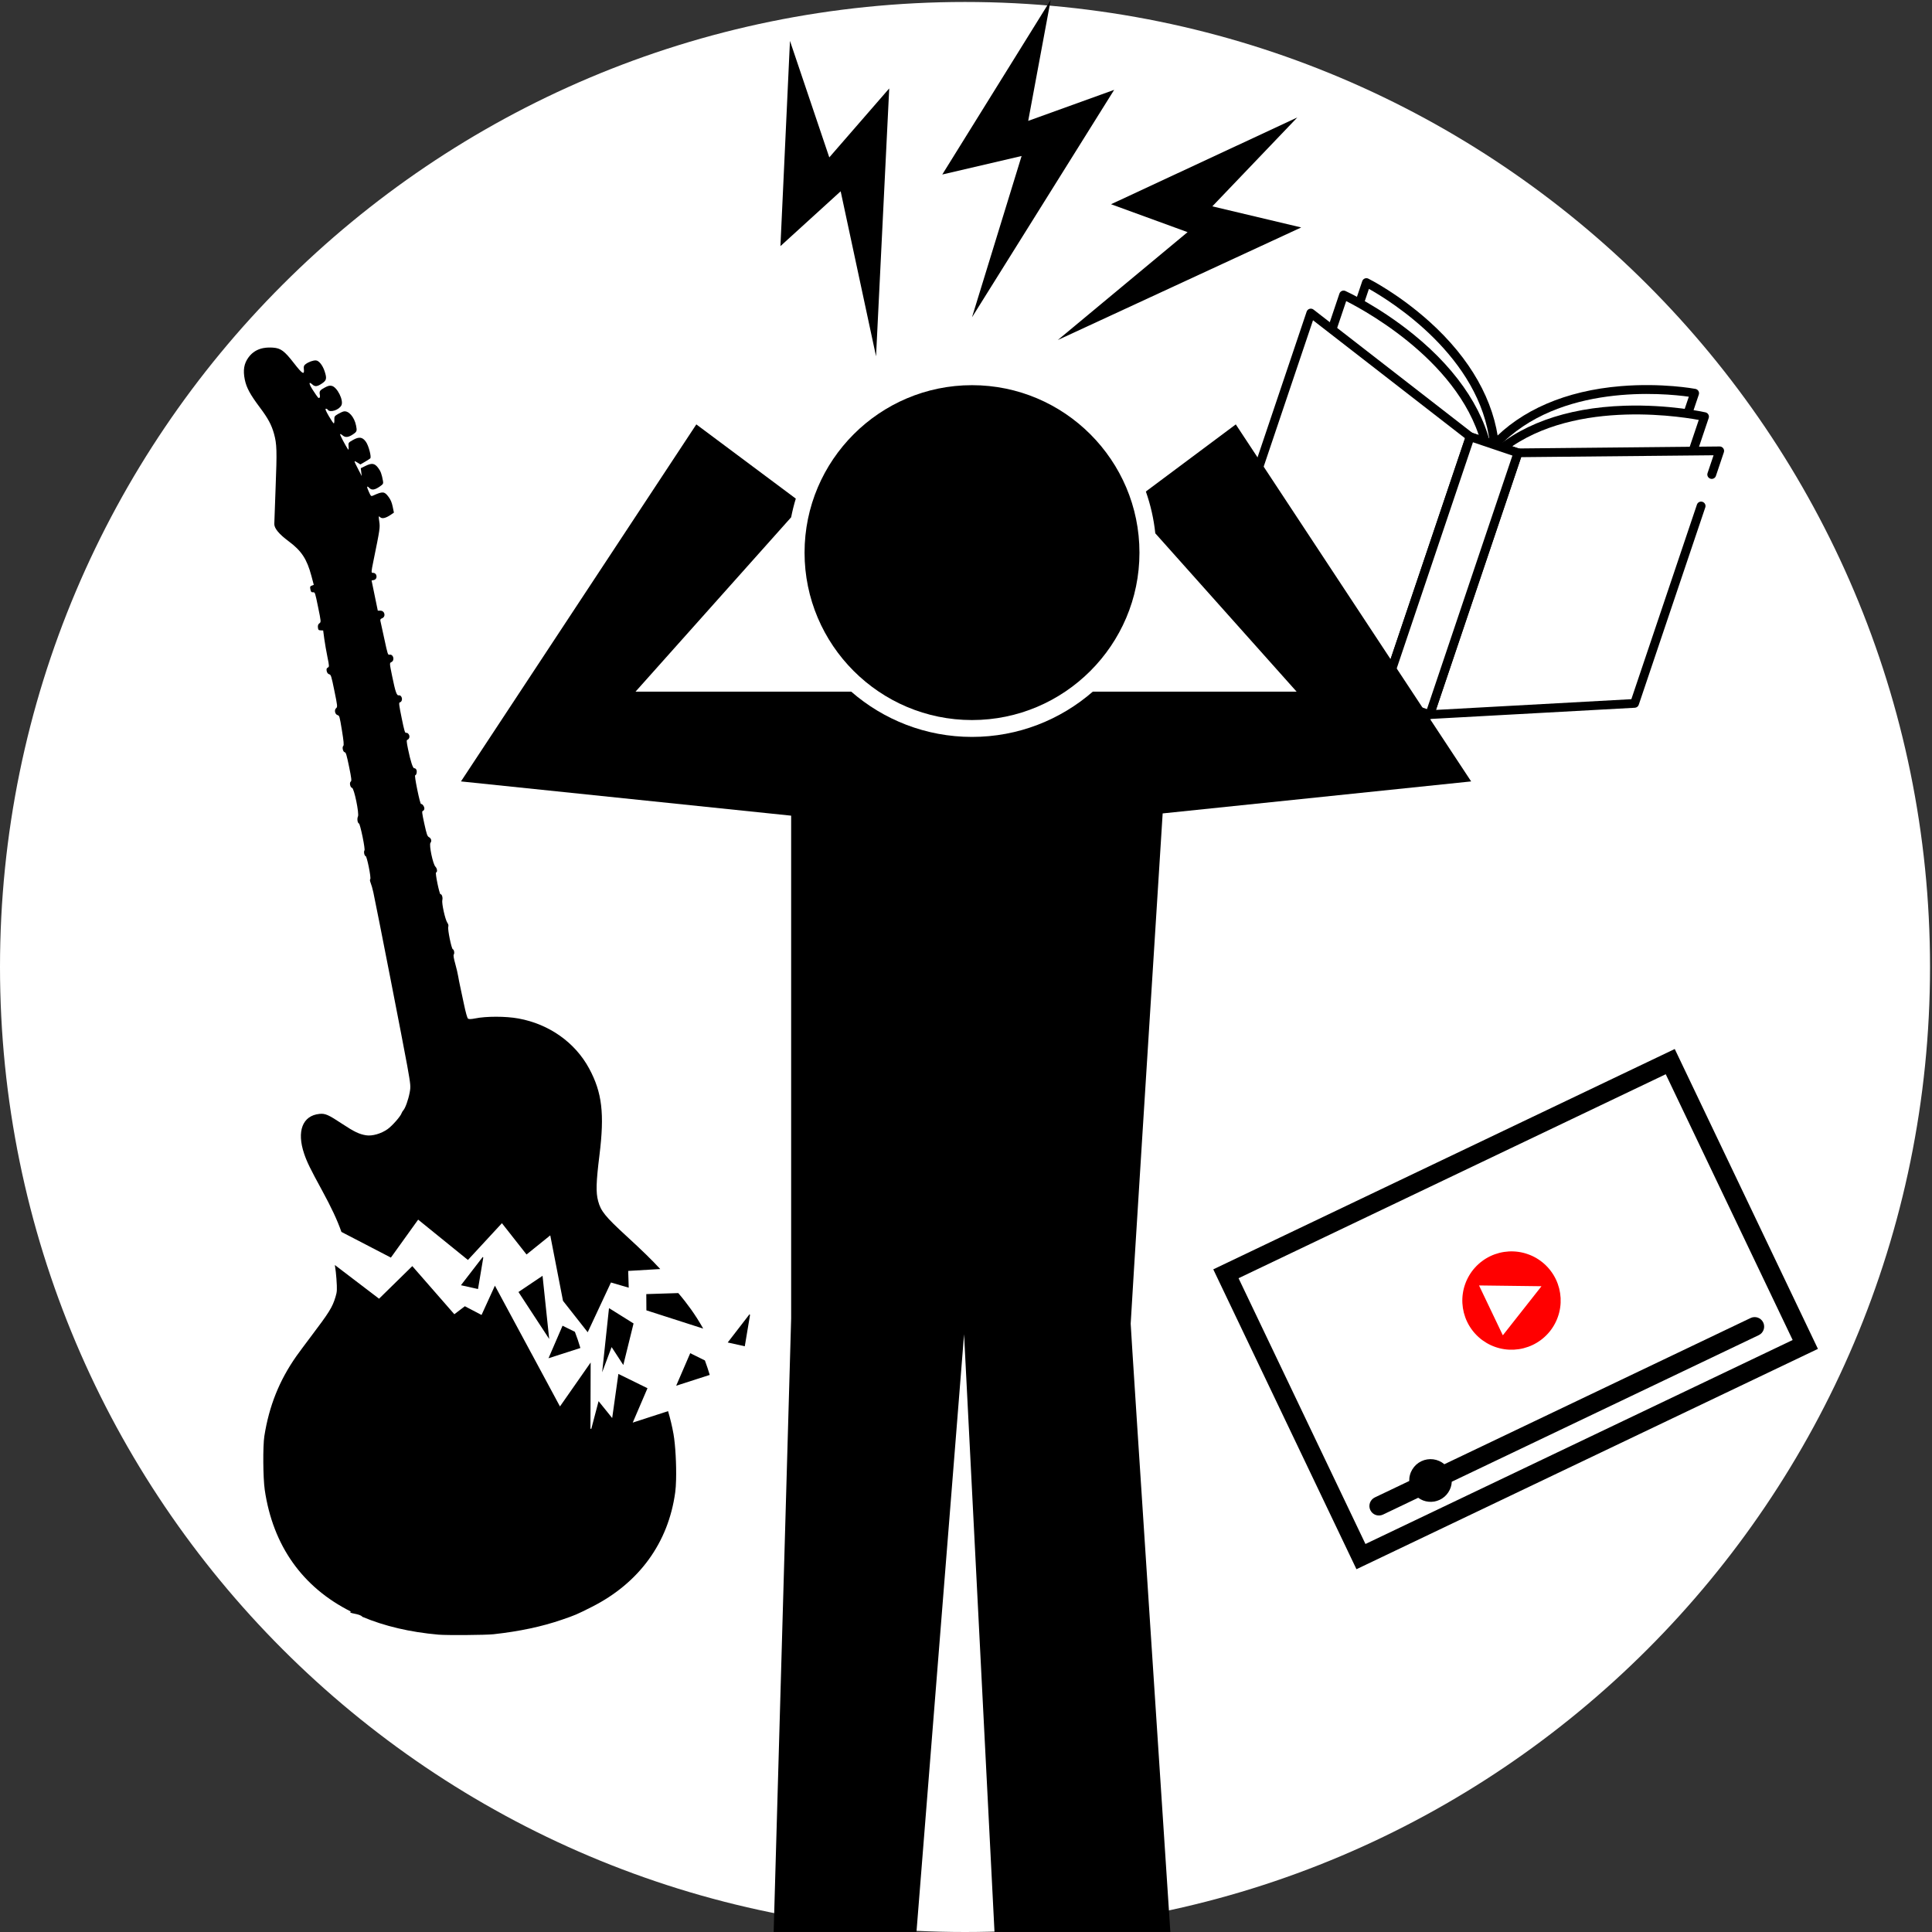 <?xml version="1.0" encoding="UTF-8"?>
<svg xmlns="http://www.w3.org/2000/svg" xmlns:xlink="http://www.w3.org/1999/xlink" width="500" zoomAndPan="magnify" viewBox="0 0 375 375" height="500" preserveAspectRatio="xMidYMid meet" version="1.2">
  <rect x="0" y="0" width="375" height="375" fill="#333333" stroke="none"/>
  <defs>
    <clipPath id="bee3c42908">
      <path d="M 0 0.383 L 375 0.383 L 375 375 L 0 375 Z M 0 0.383 "></path>
    </clipPath>
    <clipPath id="9060acc0a0">
      <path d="M 235 203 L 353 203 L 353 305 L 235 305 Z M 235 203 "></path>
    </clipPath>
    <clipPath id="99c0c65739">
      <path d="M 235.449 246.402 L 325.465 203.422 L 353.258 261.625 L 263.242 304.605 Z M 235.449 246.402 "></path>
    </clipPath>
    <clipPath id="214f4b6c59">
      <path d="M 235.449 246.402 L 325.465 203.422 L 353.258 261.625 L 263.242 304.605 Z M 235.449 246.402 "></path>
    </clipPath>
    <clipPath id="c8ba20df68">
      <path d="M 265 255 L 343 255 L 343 295 L 265 295 Z M 265 255 "></path>
    </clipPath>
    <clipPath id="f25e813d8d">
      <path d="M 235.449 246.402 L 325.465 203.422 L 353.258 261.625 L 263.242 304.605 Z M 235.449 246.402 "></path>
    </clipPath>
    <clipPath id="f9cf5f84e8">
      <path d="M 235.449 246.402 L 325.465 203.422 L 353.258 261.625 L 263.242 304.605 Z M 235.449 246.402 "></path>
    </clipPath>
    <clipPath id="a5f2490d69">
      <path d="M 283 242 L 303 242 L 303 262 L 283 262 Z M 283 242 "></path>
    </clipPath>
    <clipPath id="e91a3be726">
      <path d="M 235.449 246.402 L 325.465 203.422 L 353.258 261.625 L 263.242 304.605 Z M 235.449 246.402 "></path>
    </clipPath>
    <clipPath id="a9478e9f5b">
      <path d="M 235.449 246.402 L 325.465 203.422 L 353.258 261.625 L 263.242 304.605 Z M 235.449 246.402 "></path>
    </clipPath>
    <clipPath id="1955e86261">
      <path d="M 257 54 L 291 54 L 291 90 L 257 90 Z M 257 54 "></path>
    </clipPath>
    <clipPath id="73ab565864">
      <path d="M 256.785 51.082 L 337.805 78.395 L 313.133 151.598 L 232.109 124.285 Z M 256.785 51.082 "></path>
    </clipPath>
    <clipPath id="3d28124a82">
      <path d="M 256.785 51.082 L 337.805 78.395 L 313.133 151.598 L 232.109 124.285 Z M 256.785 51.082 "></path>
    </clipPath>
    <clipPath id="981888f7a3">
      <path d="M 256.785 51.082 L 337.805 78.395 L 313.133 151.598 L 232.109 124.285 Z M 256.785 51.082 "></path>
    </clipPath>
    <clipPath id="3b4b49d557">
      <path d="M 256 53 L 291 53 L 291 91 L 256 91 Z M 256 53 "></path>
    </clipPath>
    <clipPath id="8440eef73a">
      <path d="M 256.785 51.082 L 337.805 78.395 L 313.133 151.598 L 232.109 124.285 Z M 256.785 51.082 "></path>
    </clipPath>
    <clipPath id="d1f90245e7">
      <path d="M 256.785 51.082 L 337.805 78.395 L 313.133 151.598 L 232.109 124.285 Z M 256.785 51.082 "></path>
    </clipPath>
    <clipPath id="c0d55ae407">
      <path d="M 256.785 51.082 L 337.805 78.395 L 313.133 151.598 L 232.109 124.285 Z M 256.785 51.082 "></path>
    </clipPath>
    <clipPath id="c0d354916b">
      <path d="M 289 75 L 329 75 L 329 100 L 289 100 Z M 289 75 "></path>
    </clipPath>
    <clipPath id="6362bd2873">
      <path d="M 256.785 51.082 L 337.805 78.395 L 313.133 151.598 L 232.109 124.285 Z M 256.785 51.082 "></path>
    </clipPath>
    <clipPath id="896333a530">
      <path d="M 256.785 51.082 L 337.805 78.395 L 313.133 151.598 L 232.109 124.285 Z M 256.785 51.082 "></path>
    </clipPath>
    <clipPath id="74fdd90d7b">
      <path d="M 256.785 51.082 L 337.805 78.395 L 313.133 151.598 L 232.109 124.285 Z M 256.785 51.082 "></path>
    </clipPath>
    <clipPath id="391c3a6fe5">
      <path d="M 288 74 L 330 74 L 330 101 L 288 101 Z M 288 74 "></path>
    </clipPath>
    <clipPath id="99a35f8a8b">
      <path d="M 256.785 51.082 L 337.805 78.395 L 313.133 151.598 L 232.109 124.285 Z M 256.785 51.082 "></path>
    </clipPath>
    <clipPath id="d6cf42ada8">
      <path d="M 256.785 51.082 L 337.805 78.395 L 313.133 151.598 L 232.109 124.285 Z M 256.785 51.082 "></path>
    </clipPath>
    <clipPath id="917fc5d00f">
      <path d="M 256.785 51.082 L 337.805 78.395 L 313.133 151.598 L 232.109 124.285 Z M 256.785 51.082 "></path>
    </clipPath>
    <clipPath id="69cd0f4e3f">
      <path d="M 252 57 L 290 57 L 290 93 L 252 93 Z M 252 57 "></path>
    </clipPath>
    <clipPath id="aa0e2e3ec4">
      <path d="M 256.785 51.082 L 337.805 78.395 L 313.133 151.598 L 232.109 124.285 Z M 256.785 51.082 "></path>
    </clipPath>
    <clipPath id="2ba656b5d2">
      <path d="M 256.785 51.082 L 337.805 78.395 L 313.133 151.598 L 232.109 124.285 Z M 256.785 51.082 "></path>
    </clipPath>
    <clipPath id="587289fadd">
      <path d="M 256.785 51.082 L 337.805 78.395 L 313.133 151.598 L 232.109 124.285 Z M 256.785 51.082 "></path>
    </clipPath>
    <clipPath id="4c6e2c8fe7">
      <path d="M 251 56 L 290 56 L 290 94 L 251 94 Z M 251 56 "></path>
    </clipPath>
    <clipPath id="1814c1d19f">
      <path d="M 256.785 51.082 L 337.805 78.395 L 313.133 151.598 L 232.109 124.285 Z M 256.785 51.082 "></path>
    </clipPath>
    <clipPath id="aaca38e4dc">
      <path d="M 256.785 51.082 L 337.805 78.395 L 313.133 151.598 L 232.109 124.285 Z M 256.785 51.082 "></path>
    </clipPath>
    <clipPath id="defc8880e8">
      <path d="M 256.785 51.082 L 337.805 78.395 L 313.133 151.598 L 232.109 124.285 Z M 256.785 51.082 "></path>
    </clipPath>
    <clipPath id="ffb70ffdbf">
      <path d="M 287 79 L 331 79 L 331 105 L 287 105 Z M 287 79 "></path>
    </clipPath>
    <clipPath id="9c22eabf5b">
      <path d="M 256.785 51.082 L 337.805 78.395 L 313.133 151.598 L 232.109 124.285 Z M 256.785 51.082 "></path>
    </clipPath>
    <clipPath id="87099d7d6a">
      <path d="M 256.785 51.082 L 337.805 78.395 L 313.133 151.598 L 232.109 124.285 Z M 256.785 51.082 "></path>
    </clipPath>
    <clipPath id="9eeb932634">
      <path d="M 256.785 51.082 L 337.805 78.395 L 313.133 151.598 L 232.109 124.285 Z M 256.785 51.082 "></path>
    </clipPath>
    <clipPath id="1591eaca15">
      <path d="M 287 78 L 332 78 L 332 106 L 287 106 Z M 287 78 "></path>
    </clipPath>
    <clipPath id="8c008d6192">
      <path d="M 256.785 51.082 L 337.805 78.395 L 313.133 151.598 L 232.109 124.285 Z M 256.785 51.082 "></path>
    </clipPath>
    <clipPath id="168f9e1eb0">
      <path d="M 256.785 51.082 L 337.805 78.395 L 313.133 151.598 L 232.109 124.285 Z M 256.785 51.082 "></path>
    </clipPath>
    <clipPath id="37627d12d8">
      <path d="M 256.785 51.082 L 337.805 78.395 L 313.133 151.598 L 232.109 124.285 Z M 256.785 51.082 "></path>
    </clipPath>
    <clipPath id="be1c309a3e">
      <path d="M 268 84 L 295 84 L 295 139 L 268 139 Z M 268 84 "></path>
    </clipPath>
    <clipPath id="b8c517c1ee">
      <path d="M 256.785 51.082 L 337.805 78.395 L 313.133 151.598 L 232.109 124.285 Z M 256.785 51.082 "></path>
    </clipPath>
    <clipPath id="a029202452">
      <path d="M 256.785 51.082 L 337.805 78.395 L 313.133 151.598 L 232.109 124.285 Z M 256.785 51.082 "></path>
    </clipPath>
    <clipPath id="024550cb83">
      <path d="M 256.785 51.082 L 337.805 78.395 L 313.133 151.598 L 232.109 124.285 Z M 256.785 51.082 "></path>
    </clipPath>
    <clipPath id="378fae4327">
      <path d="M 267 83 L 296 83 L 296 140 L 267 140 Z M 267 83 "></path>
    </clipPath>
    <clipPath id="b9f67646f2">
      <path d="M 256.785 51.082 L 337.805 78.395 L 313.133 151.598 L 232.109 124.285 Z M 256.785 51.082 "></path>
    </clipPath>
    <clipPath id="602861c1f6">
      <path d="M 256.785 51.082 L 337.805 78.395 L 313.133 151.598 L 232.109 124.285 Z M 256.785 51.082 "></path>
    </clipPath>
    <clipPath id="7ff28ed714">
      <path d="M 256.785 51.082 L 337.805 78.395 L 313.133 151.598 L 232.109 124.285 Z M 256.785 51.082 "></path>
    </clipPath>
    <clipPath id="b31b71dbaf">
      <path d="M 237 60 L 286 60 L 286 136 L 237 136 Z M 237 60 "></path>
    </clipPath>
    <clipPath id="0af9f09f93">
      <path d="M 256.785 51.082 L 337.805 78.395 L 313.133 151.598 L 232.109 124.285 Z M 256.785 51.082 "></path>
    </clipPath>
    <clipPath id="00b66324a3">
      <path d="M 256.785 51.082 L 337.805 78.395 L 313.133 151.598 L 232.109 124.285 Z M 256.785 51.082 "></path>
    </clipPath>
    <clipPath id="1a40108830">
      <path d="M 256.785 51.082 L 337.805 78.395 L 313.133 151.598 L 232.109 124.285 Z M 256.785 51.082 "></path>
    </clipPath>
    <clipPath id="6e9dd5402b">
      <path d="M 237 59 L 287 59 L 287 137 L 237 137 Z M 237 59 "></path>
    </clipPath>
    <clipPath id="784d6f390e">
      <path d="M 256.785 51.082 L 337.805 78.395 L 313.133 151.598 L 232.109 124.285 Z M 256.785 51.082 "></path>
    </clipPath>
    <clipPath id="f2ea70d2ad">
      <path d="M 256.785 51.082 L 337.805 78.395 L 313.133 151.598 L 232.109 124.285 Z M 256.785 51.082 "></path>
    </clipPath>
    <clipPath id="a56b193c44">
      <path d="M 256.785 51.082 L 337.805 78.395 L 313.133 151.598 L 232.109 124.285 Z M 256.785 51.082 "></path>
    </clipPath>
    <clipPath id="98c3a134b1">
      <path d="M 277 87 L 334 87 L 334 139 L 277 139 Z M 277 87 "></path>
    </clipPath>
    <clipPath id="6dfa165aae">
      <path d="M 256.785 51.082 L 337.805 78.395 L 313.133 151.598 L 232.109 124.285 Z M 256.785 51.082 "></path>
    </clipPath>
    <clipPath id="8ba09fadca">
      <path d="M 256.785 51.082 L 337.805 78.395 L 313.133 151.598 L 232.109 124.285 Z M 256.785 51.082 "></path>
    </clipPath>
    <clipPath id="6b06a21828">
      <path d="M 256.785 51.082 L 337.805 78.395 L 313.133 151.598 L 232.109 124.285 Z M 256.785 51.082 "></path>
    </clipPath>
    <clipPath id="61e49a645d">
      <path d="M 276 86 L 335 86 L 335 140 L 276 140 Z M 276 86 "></path>
    </clipPath>
    <clipPath id="3b8a1c4385">
      <path d="M 256.785 51.082 L 337.805 78.395 L 313.133 151.598 L 232.109 124.285 Z M 256.785 51.082 "></path>
    </clipPath>
    <clipPath id="7c2bd499da">
      <path d="M 256.785 51.082 L 337.805 78.395 L 313.133 151.598 L 232.109 124.285 Z M 256.785 51.082 "></path>
    </clipPath>
    <clipPath id="7088bb1fa3">
      <path d="M 256.785 51.082 L 337.805 78.395 L 313.133 151.598 L 232.109 124.285 Z M 256.785 51.082 "></path>
    </clipPath>
    <clipPath id="2200775877">
      <path d="M 268 84 L 295 84 L 295 139 L 268 139 Z M 268 84 "></path>
    </clipPath>
    <clipPath id="3e60f482ca">
      <path d="M 256.785 51.082 L 337.805 78.395 L 313.133 151.598 L 232.109 124.285 Z M 256.785 51.082 "></path>
    </clipPath>
    <clipPath id="3fcbba30df">
      <path d="M 256.785 51.082 L 337.805 78.395 L 313.133 151.598 L 232.109 124.285 Z M 256.785 51.082 "></path>
    </clipPath>
    <clipPath id="b8efc30081">
      <path d="M 256.785 51.082 L 337.805 78.395 L 313.133 151.598 L 232.109 124.285 Z M 256.785 51.082 "></path>
    </clipPath>
    <clipPath id="437d75fbcf">
      <path d="M 267 83 L 296 83 L 296 140 L 267 140 Z M 267 83 "></path>
    </clipPath>
    <clipPath id="d21daaa081">
      <path d="M 256.785 51.082 L 337.805 78.395 L 313.133 151.598 L 232.109 124.285 Z M 256.785 51.082 "></path>
    </clipPath>
    <clipPath id="6f684f47f2">
      <path d="M 256.785 51.082 L 337.805 78.395 L 313.133 151.598 L 232.109 124.285 Z M 256.785 51.082 "></path>
    </clipPath>
    <clipPath id="3074dc4d73">
      <path d="M 256.785 51.082 L 337.805 78.395 L 313.133 151.598 L 232.109 124.285 Z M 256.785 51.082 "></path>
    </clipPath>
    <clipPath id="10cab9a231">
      <path d="M 89.297 82 L 285.797 82 L 285.797 375 L 89.297 375 Z M 89.297 82 "></path>
    </clipPath>
    <clipPath id="7c77ee9bac">
      <path d="M 47 67 L 146 67 L 146 318 L 47 318 Z M 47 67 "></path>
    </clipPath>
    <clipPath id="66c17c1dd5">
      <path d="M 22.117 310.762 L 47.66 66.848 L 164.023 79.031 L 138.48 322.949 Z M 22.117 310.762 "></path>
    </clipPath>
    <clipPath id="db6fd20373">
      <path d="M 22.117 310.762 L 47.66 66.848 L 164.023 79.031 L 138.48 322.949 Z M 22.117 310.762 "></path>
    </clipPath>
    <clipPath id="0ad65e9525">
      <path d="M 22.117 310.762 L 47.66 66.848 L 164.023 79.031 L 138.48 322.949 Z M 22.117 310.762 "></path>
    </clipPath>
    <clipPath id="ddfa82c51c">
      <path d="M -41.691 304.016 L -16.164 60.23 L 228.043 85.801 L 202.516 329.586 Z M -41.691 304.016 "></path>
    </clipPath>
  </defs>
  <g id="2ca3e23dc6">
    <g clip-rule="nonzero" clip-path="url(#bee3c42908)">
      <path style=" stroke:none;fill-rule:nonzero;fill:#ffffff;fill-opacity:1;" d="M 374.617 187.691 C 374.617 291.137 290.754 375 187.309 375 C 83.863 375 0 291.137 0 187.691 C 0 84.246 83.863 0.383 187.309 0.383 C 290.754 0.383 374.617 84.246 374.617 187.691 Z M 374.617 187.691 "></path>
    </g>
    <g clip-rule="nonzero" clip-path="url(#9060acc0a0)">
      <g clip-rule="nonzero" clip-path="url(#99c0c65739)">
        <g clip-rule="nonzero" clip-path="url(#214f4b6c59)">
          <path style=" stroke:none;fill-rule:nonzero;fill:#000000;fill-opacity:1;" d="M 263.297 304.602 L 352.867 261.832 L 325.059 203.594 L 235.488 246.363 Z M 240.402 248.102 L 323.32 208.508 L 347.953 260.094 L 265.035 299.688 Z M 240.402 248.102 "></path>
        </g>
      </g>
    </g>
    <g clip-rule="nonzero" clip-path="url(#c8ba20df68)">
      <g clip-rule="nonzero" clip-path="url(#f25e813d8d)">
        <g clip-rule="nonzero" clip-path="url(#f9cf5f84e8)">
          <path style=" stroke:none;fill-rule:nonzero;fill:#000000;fill-opacity:1;" d="M 339.785 255.828 L 280.348 284.207 C 280.043 283.945 279.711 283.738 279.344 283.574 C 278.98 283.414 278.598 283.305 278.203 283.254 C 277.805 283.203 277.41 283.207 277.016 283.27 C 276.621 283.332 276.246 283.449 275.883 283.621 C 275.523 283.793 275.195 284.016 274.898 284.281 C 274.602 284.551 274.348 284.852 274.141 285.195 C 273.93 285.535 273.773 285.898 273.672 286.285 C 273.566 286.668 273.52 287.062 273.531 287.461 L 266.848 290.652 C 266.629 290.758 266.438 290.902 266.273 291.082 C 266.109 291.266 265.988 291.473 265.906 291.699 C 265.824 291.93 265.789 292.168 265.801 292.414 C 265.816 292.656 265.875 292.891 265.98 293.109 C 266.086 293.332 266.227 293.523 266.41 293.688 C 266.59 293.848 266.797 293.973 267.027 294.055 C 267.258 294.133 267.496 294.168 267.738 294.156 C 267.984 294.145 268.215 294.082 268.438 293.98 L 275.273 290.715 C 275.879 291.16 276.562 291.418 277.312 291.488 C 278.062 291.559 278.777 291.43 279.461 291.105 C 280.141 290.781 280.688 290.305 281.105 289.676 C 281.523 289.047 281.754 288.355 281.789 287.602 L 341.371 259.152 C 341.594 259.047 341.785 258.902 341.949 258.723 C 342.113 258.539 342.234 258.336 342.316 258.105 C 342.398 257.875 342.434 257.637 342.418 257.391 C 342.406 257.148 342.348 256.914 342.242 256.695 C 342.137 256.477 341.992 256.281 341.812 256.121 C 341.629 255.957 341.422 255.832 341.191 255.75 C 340.961 255.672 340.727 255.637 340.48 255.648 C 340.238 255.66 340.004 255.723 339.785 255.828 Z M 339.785 255.828 "></path>
        </g>
      </g>
    </g>
    <g clip-rule="nonzero" clip-path="url(#a5f2490d69)">
      <g clip-rule="nonzero" clip-path="url(#e91a3be726)">
        <g clip-rule="nonzero" clip-path="url(#a9478e9f5b)">
          <path style=" stroke:none;fill-rule:nonzero;fill:#ff0000;fill-opacity:1;" d="M 297.496 261.051 C 298.059 260.781 298.594 260.457 299.098 260.082 C 299.598 259.707 300.059 259.285 300.477 258.82 C 300.898 258.355 301.266 257.852 301.586 257.312 C 301.906 256.773 302.172 256.211 302.379 255.617 C 302.59 255.027 302.738 254.422 302.828 253.801 C 302.918 253.18 302.945 252.559 302.914 251.934 C 302.879 251.305 302.785 250.691 302.633 250.082 C 302.477 249.477 302.266 248.887 301.996 248.324 C 301.727 247.758 301.402 247.223 301.027 246.723 C 300.652 246.219 300.23 245.758 299.766 245.34 C 299.301 244.922 298.797 244.551 298.258 244.23 C 297.719 243.91 297.156 243.645 296.562 243.438 C 295.973 243.227 295.367 243.078 294.746 242.988 C 294.125 242.898 293.504 242.871 292.879 242.902 C 292.25 242.938 291.637 243.031 291.027 243.184 C 290.418 243.34 289.832 243.551 289.27 243.82 C 288.703 244.09 288.168 244.414 287.668 244.789 C 287.164 245.164 286.703 245.586 286.285 246.051 C 285.863 246.516 285.496 247.02 285.176 247.559 C 284.855 248.098 284.59 248.664 284.383 249.254 C 284.172 249.844 284.023 250.449 283.934 251.07 C 283.844 251.691 283.816 252.312 283.848 252.941 C 283.883 253.566 283.977 254.184 284.129 254.789 C 284.285 255.398 284.496 255.984 284.766 256.551 C 285.035 257.113 285.359 257.648 285.734 258.152 C 286.109 258.652 286.531 259.113 286.996 259.531 C 287.461 259.953 287.965 260.32 288.504 260.641 C 289.043 260.961 289.609 261.227 290.199 261.434 C 290.789 261.645 291.395 261.793 292.016 261.883 C 292.637 261.973 293.258 262 293.883 261.969 C 294.512 261.934 295.129 261.84 295.734 261.688 C 296.344 261.531 296.93 261.32 297.496 261.051 Z M 287.078 249.504 L 299.203 249.656 L 291.699 259.18 Z M 287.078 249.504 "></path>
        </g>
      </g>
    </g>
    <g clip-rule="nonzero" clip-path="url(#1955e86261)">
      <g clip-rule="nonzero" clip-path="url(#73ab565864)">
        <g clip-rule="nonzero" clip-path="url(#3d28124a82)">
          <g clip-rule="nonzero" clip-path="url(#981888f7a3)">
            <path style=" stroke:none;fill-rule:nonzero;fill:#ffffff;fill-opacity:1;" d="M 259.5 71.812 L 265.219 54.844 C 265.219 54.844 288.051 66.246 290.07 86.355 L 289.105 89.219 L 257.25 78.48 Z M 259.5 71.812 "></path>
          </g>
        </g>
      </g>
    </g>
    <g clip-rule="nonzero" clip-path="url(#3b4b49d557)">
      <g clip-rule="nonzero" clip-path="url(#8440eef73a)">
        <g clip-rule="nonzero" clip-path="url(#d1f90245e7)">
          <g clip-rule="nonzero" clip-path="url(#c0d55ae407)">
            <path style=" stroke:none;fill-rule:nonzero;fill:#000000;fill-opacity:1;" d="M 288.836 90.023 L 256.98 79.285 C 256.531 79.133 256.293 78.652 256.441 78.207 L 264.41 54.57 C 264.488 54.34 264.664 54.152 264.891 54.059 C 265.117 53.965 265.379 53.977 265.598 54.086 C 265.836 54.203 271.48 57.051 277.457 62.43 C 285.418 69.594 290.074 77.84 290.922 86.273 C 290.934 86.395 290.918 86.516 290.883 86.629 L 289.914 89.492 C 289.766 89.934 289.281 90.172 288.836 90.023 Z M 258.332 77.949 L 288.566 88.145 L 289.203 86.254 C 287.371 69.172 269.84 58.387 265.707 56.07 Z M 258.332 77.949 "></path>
          </g>
        </g>
      </g>
    </g>
    <g clip-rule="nonzero" clip-path="url(#c0d354916b)">
      <g clip-rule="nonzero" clip-path="url(#6362bd2873)">
        <g clip-rule="nonzero" clip-path="url(#896333a530)">
          <g clip-rule="nonzero" clip-path="url(#74fdd90d7b)">
            <path style=" stroke:none;fill-rule:nonzero;fill:#ffffff;fill-opacity:1;" d="M 323.211 93.285 L 328.93 76.32 C 328.93 76.32 303.852 71.574 290.07 86.355 L 289.105 89.219 L 320.961 99.957 Z M 323.211 93.285 "></path>
          </g>
        </g>
      </g>
    </g>
    <g clip-rule="nonzero" clip-path="url(#391c3a6fe5)">
      <g clip-rule="nonzero" clip-path="url(#99a35f8a8b)">
        <g clip-rule="nonzero" clip-path="url(#d6cf42ada8)">
          <g clip-rule="nonzero" clip-path="url(#917fc5d00f)">
            <path style=" stroke:none;fill-rule:nonzero;fill:#000000;fill-opacity:1;" d="M 320.691 100.758 L 288.836 90.023 C 288.387 89.871 288.148 89.391 288.297 88.945 L 289.262 86.082 C 289.301 85.969 289.363 85.863 289.445 85.777 C 295.227 79.574 303.922 75.832 314.594 74.949 C 322.609 74.285 328.824 75.438 329.086 75.484 C 329.328 75.531 329.539 75.68 329.664 75.891 C 329.789 76.105 329.816 76.359 329.738 76.59 L 321.77 100.23 C 321.621 100.672 321.141 100.91 320.691 100.758 Z M 290.188 88.688 L 320.422 98.879 L 327.797 77 C 323.105 76.34 302.625 74.312 290.824 86.801 Z M 290.188 88.688 "></path>
          </g>
        </g>
      </g>
    </g>
    <g clip-rule="nonzero" clip-path="url(#69cd0f4e3f)">
      <g clip-rule="nonzero" clip-path="url(#aa0e2e3ec4)">
        <g clip-rule="nonzero" clip-path="url(#2ba656b5d2)">
          <g clip-rule="nonzero" clip-path="url(#587289fadd)">
            <path style=" stroke:none;fill-rule:nonzero;fill:#ffffff;fill-opacity:1;" d="M 255.074 74.219 L 260.793 57.254 C 260.793 57.254 286.219 68.844 289.027 89.215 L 287.855 92.695 L 252.828 80.891 Z M 255.074 74.219 "></path>
          </g>
        </g>
      </g>
    </g>
    <g clip-rule="nonzero" clip-path="url(#4c6e2c8fe7)">
      <g clip-rule="nonzero" clip-path="url(#1814c1d19f)">
        <g clip-rule="nonzero" clip-path="url(#aaca38e4dc)">
          <g clip-rule="nonzero" clip-path="url(#defc8880e8)">
            <path style=" stroke:none;fill-rule:nonzero;fill:#000000;fill-opacity:1;" d="M 287.582 93.5 L 252.555 81.691 C 252.109 81.543 251.867 81.059 252.02 80.617 L 259.984 56.98 C 260.062 56.754 260.23 56.566 260.453 56.473 C 260.676 56.379 260.926 56.383 261.148 56.48 C 261.41 56.602 267.68 59.488 274.395 64.938 C 283.344 72.203 288.695 80.559 289.871 89.105 C 289.891 89.234 289.879 89.367 289.836 89.488 L 288.664 92.969 C 288.512 93.414 288.031 93.648 287.582 93.5 Z M 253.906 80.359 L 287.316 91.621 L 288.152 89.133 C 285.609 71.668 265.691 60.668 261.297 58.441 Z M 253.906 80.359 "></path>
          </g>
        </g>
      </g>
    </g>
    <g clip-rule="nonzero" clip-path="url(#ffb70ffdbf)">
      <g clip-rule="nonzero" clip-path="url(#9c22eabf5b)">
        <g clip-rule="nonzero" clip-path="url(#87099d7d6a)">
          <g clip-rule="nonzero" clip-path="url(#9eeb932634)">
            <path style=" stroke:none;fill-rule:nonzero;fill:#ffffff;fill-opacity:1;" d="M 325.129 97.832 L 330.848 80.867 C 330.848 80.867 303.594 74.703 289.027 89.215 L 287.855 92.695 L 322.879 104.504 Z M 325.129 97.832 "></path>
          </g>
        </g>
      </g>
    </g>
    <g clip-rule="nonzero" clip-path="url(#1591eaca15)">
      <g clip-rule="nonzero" clip-path="url(#8c008d6192)">
        <g clip-rule="nonzero" clip-path="url(#168f9e1eb0)">
          <g clip-rule="nonzero" clip-path="url(#37627d12d8)">
            <path style=" stroke:none;fill-rule:nonzero;fill:#000000;fill-opacity:1;" d="M 322.609 105.305 L 287.582 93.5 C 287.137 93.348 286.895 92.867 287.043 92.422 L 288.219 88.945 C 288.258 88.82 288.328 88.707 288.422 88.617 C 294.531 82.527 303.852 79.113 315.367 78.75 C 324.016 78.477 330.75 79.977 331.035 80.039 C 331.27 80.094 331.473 80.242 331.59 80.453 C 331.711 80.66 331.734 80.91 331.656 81.137 L 323.691 104.777 C 323.539 105.219 323.055 105.457 322.609 105.305 Z M 288.934 92.168 L 322.34 103.426 L 329.73 81.508 C 324.883 80.621 302.367 77.316 289.773 89.68 Z M 288.934 92.168 "></path>
          </g>
        </g>
      </g>
    </g>
    <g clip-rule="nonzero" clip-path="url(#be1c309a3e)">
      <g clip-rule="nonzero" clip-path="url(#b8c517c1ee)">
        <g clip-rule="nonzero" clip-path="url(#a029202452)">
          <g clip-rule="nonzero" clip-path="url(#024550cb83)">
            <path style=" stroke:none;fill-rule:nonzero;fill:#ffffff;fill-opacity:1;" d="M 285.359 84.766 L 294.641 87.895 L 277.512 138.707 L 268.23 135.578 Z M 285.359 84.766 "></path>
          </g>
        </g>
      </g>
    </g>
    <g clip-rule="nonzero" clip-path="url(#378fae4327)">
      <g clip-rule="nonzero" clip-path="url(#b9f67646f2)">
        <g clip-rule="nonzero" clip-path="url(#602861c1f6)">
          <g clip-rule="nonzero" clip-path="url(#7ff28ed714)">
            <path style=" stroke:none;fill-rule:nonzero;fill:#000000;fill-opacity:1;" d="M 277.242 139.512 L 267.961 136.383 C 267.512 136.23 267.273 135.75 267.422 135.309 L 284.551 84.492 C 284.699 84.051 285.184 83.812 285.629 83.965 L 294.91 87.09 C 295.359 87.242 295.598 87.723 295.449 88.168 L 278.32 138.98 C 278.172 139.426 277.688 139.66 277.242 139.512 Z M 269.312 135.051 L 276.973 137.633 L 293.559 88.426 L 285.898 85.844 Z M 269.312 135.051 "></path>
          </g>
        </g>
      </g>
    </g>
    <g clip-rule="nonzero" clip-path="url(#b31b71dbaf)">
      <g clip-rule="nonzero" clip-path="url(#0af9f09f93)">
        <g clip-rule="nonzero" clip-path="url(#00b66324a3)">
          <g clip-rule="nonzero" clip-path="url(#1a40108830)">
            <path style=" stroke:none;fill-rule:nonzero;fill:#ffffff;fill-opacity:1;" d="M 254.43 60.758 L 285.359 84.766 L 268.23 135.578 L 237.906 109.777 Z M 254.43 60.758 "></path>
          </g>
        </g>
      </g>
    </g>
    <g clip-rule="nonzero" clip-path="url(#6e9dd5402b)">
      <g clip-rule="nonzero" clip-path="url(#784d6f390e)">
        <g clip-rule="nonzero" clip-path="url(#f2ea70d2ad)">
          <g clip-rule="nonzero" clip-path="url(#a56b193c44)">
            <path style=" stroke:none;fill-rule:nonzero;fill:#000000;fill-opacity:1;" d="M 267.961 136.383 C 267.859 136.348 267.762 136.293 267.68 136.223 L 237.352 110.418 C 237.086 110.191 236.984 109.832 237.098 109.504 L 253.621 60.484 C 253.707 60.223 253.918 60.023 254.184 59.945 C 254.445 59.863 254.734 59.918 254.953 60.09 L 285.883 84.098 C 286.168 84.32 286.285 84.699 286.168 85.039 L 269.039 135.852 C 268.949 136.121 268.734 136.324 268.461 136.398 C 268.293 136.445 268.121 136.438 267.961 136.383 Z M 238.898 109.508 L 267.824 134.117 L 284.359 85.062 L 254.855 62.164 Z M 238.898 109.508 "></path>
          </g>
        </g>
      </g>
    </g>
    <g clip-rule="nonzero" clip-path="url(#98c3a134b1)">
      <g clip-rule="nonzero" clip-path="url(#6dfa165aae)">
        <g clip-rule="nonzero" clip-path="url(#8ba09fadca)">
          <g clip-rule="nonzero" clip-path="url(#6b06a21828)">
            <path style=" stroke:none;fill-rule:nonzero;fill:#ffffff;fill-opacity:1;" d="M 332.242 92.105 L 333.793 87.508 L 294.641 87.895 L 277.512 138.707 L 317.27 136.527 L 330.188 98.211 "></path>
          </g>
        </g>
      </g>
    </g>
    <g clip-rule="nonzero" clip-path="url(#61e49a645d)">
      <g clip-rule="nonzero" clip-path="url(#3b8a1c4385)">
        <g clip-rule="nonzero" clip-path="url(#7c2bd499da)">
          <g clip-rule="nonzero" clip-path="url(#7088bb1fa3)">
            <path style=" stroke:none;fill-rule:nonzero;fill:#000000;fill-opacity:1;" d="M 277.242 139.512 C 277.082 139.457 276.941 139.359 276.836 139.219 C 276.66 138.996 276.613 138.703 276.703 138.434 L 293.832 87.621 C 293.945 87.281 294.266 87.051 294.629 87.047 L 333.781 86.66 C 334.059 86.656 334.32 86.789 334.48 87.012 C 334.645 87.234 334.691 87.52 334.602 87.781 L 333.055 92.379 C 332.902 92.824 332.422 93.059 331.973 92.91 C 331.527 92.758 331.285 92.277 331.434 91.832 L 332.602 88.367 L 295.258 88.734 L 278.723 137.793 L 316.645 135.711 L 329.375 97.938 C 329.527 97.492 330.012 97.258 330.457 97.406 C 330.902 97.559 331.145 98.039 330.996 98.484 L 318.078 136.801 C 317.969 137.129 317.668 137.355 317.32 137.375 L 277.562 139.555 C 277.453 139.562 277.344 139.547 277.242 139.512 Z M 277.242 139.512 "></path>
          </g>
        </g>
      </g>
    </g>
    <g clip-rule="nonzero" clip-path="url(#2200775877)">
      <g clip-rule="nonzero" clip-path="url(#3e60f482ca)">
        <g clip-rule="nonzero" clip-path="url(#3fcbba30df)">
          <g clip-rule="nonzero" clip-path="url(#b8efc30081)">
            <path style=" stroke:none;fill-rule:nonzero;fill:#ffffff;fill-opacity:1;" d="M 285.359 84.766 L 294.641 87.895 L 277.512 138.707 L 268.23 135.578 Z M 285.359 84.766 "></path>
          </g>
        </g>
      </g>
    </g>
    <g clip-rule="nonzero" clip-path="url(#437d75fbcf)">
      <g clip-rule="nonzero" clip-path="url(#d21daaa081)">
        <g clip-rule="nonzero" clip-path="url(#6f684f47f2)">
          <g clip-rule="nonzero" clip-path="url(#3074dc4d73)">
            <path style=" stroke:none;fill-rule:nonzero;fill:#000000;fill-opacity:1;" d="M 277.242 139.512 L 267.961 136.383 C 267.512 136.23 267.273 135.75 267.422 135.309 L 284.551 84.492 C 284.699 84.051 285.184 83.812 285.629 83.965 L 294.91 87.09 C 295.359 87.242 295.598 87.723 295.449 88.168 L 278.32 138.98 C 278.172 139.426 277.688 139.66 277.242 139.512 Z M 269.312 135.051 L 276.973 137.633 L 293.559 88.426 L 285.898 85.844 Z M 269.312 135.051 "></path>
          </g>
        </g>
      </g>
    </g>
    <g clip-rule="nonzero" clip-path="url(#10cab9a231)">
      <path style=" stroke:none;fill-rule:nonzero;fill:#000000;fill-opacity:1;" d="M 225.672 157.883 L 285.551 151.672 L 239.867 82.375 L 222.41 95.402 C 223.32 97.984 223.945 100.699 224.242 103.516 L 251.676 134.254 L 212.105 134.254 C 205.82 139.719 197.629 143.035 188.664 143.035 C 179.707 143.035 171.512 139.719 165.227 134.254 L 123.352 134.254 L 153.562 100.402 C 153.801 99.176 154.102 97.965 154.465 96.781 L 135.156 82.375 L 89.473 151.672 L 153.562 158.32 L 153.562 255.906 L 150.168 374.992 L 177.887 374.992 L 187.125 258.984 L 193.031 374.992 L 227.164 374.992 C 227.164 374.992 219.465 257.957 219.465 256.93 C 219.465 256.195 223.43 193.316 225.672 157.883 "></path>
    </g>
    <path style=" stroke:none;fill-rule:nonzero;fill:#000000;fill-opacity:1;" d="M 188.664 139.762 C 206.586 139.762 221.168 125.184 221.168 107.266 C 221.168 89.344 206.586 74.762 188.664 74.762 C 170.746 74.762 156.164 89.344 156.164 107.266 C 156.164 125.184 170.746 139.762 188.664 139.762 "></path>
    <path style=" stroke:none;fill-rule:nonzero;fill:#000000;fill-opacity:1;" d="M 188.664 61.59 L 216.258 17.441 L 199.574 23.461 L 203.938 -0.008 L 182.895 33.871 L 198.293 30.277 L 188.664 61.59 "></path>
    <path style=" stroke:none;fill-rule:nonzero;fill:#000000;fill-opacity:1;" d="M 170.039 69.16 L 172.598 17.164 L 160.965 30.551 L 153.332 7.938 L 151.48 47.773 L 163.172 37.129 L 170.039 69.16 "></path>
    <path style=" stroke:none;fill-rule:nonzero;fill:#000000;fill-opacity:1;" d="M 215.652 39.641 L 230.508 45.059 L 205.316 66 L 252.566 44.148 L 235.312 40.051 L 251.805 22.801 L 215.652 39.641 "></path>
    <g clip-rule="nonzero" clip-path="url(#7c77ee9bac)">
      <g clip-rule="nonzero" clip-path="url(#66c17c1dd5)">
        <g clip-rule="nonzero" clip-path="url(#db6fd20373)">
          <g clip-rule="nonzero" clip-path="url(#0ad65e9525)">
            <g clip-rule="nonzero" clip-path="url(#ddfa82c51c)">
              <path style=" stroke:none;fill-rule:nonzero;fill:#000000;fill-opacity:1;" d="M 145.586 255.211 L 144.562 261.312 L 141.25 260.574 L 145.477 255.098 Z M 137.758 266.871 L 131.246 268.969 L 133.973 262.652 L 136.367 263.836 L 136.82 264.062 C 137.164 264.984 137.477 265.926 137.758 266.871 Z M 136.492 257.879 L 136 257.719 C 136.004 257.723 136.004 257.723 136.004 257.723 L 125.465 254.336 L 125.445 251.184 L 131.207 251 L 131.652 250.984 C 132.586 252.074 133.371 253.086 134.141 254.164 C 134.984 255.348 135.77 256.594 136.492 257.879 Z M 131.227 287.203 C 131.203 288.164 131.148 289.016 131.059 289.66 C 129.727 299.457 124.039 307.27 114.883 311.891 C 111.91 313.391 111.652 313.5 109.051 314.391 C 105.16 315.73 100.824 316.652 95.801 317.203 C 94.293 317.371 86.727 317.426 85.109 317.285 C 79.555 316.797 74.617 315.629 70.336 313.824 C 69.863 313.156 67.391 313.199 68.105 312.801 C 58.758 308.113 52.98 300.074 51.387 289.176 C 51.051 286.895 51.008 280.68 51.309 278.754 C 52.234 272.895 54.211 267.949 57.52 263.238 C 57.926 262.66 59.16 260.996 60.258 259.543 C 63.938 254.676 64.5 253.773 65.121 251.734 C 65.43 250.715 65.449 250.367 65.301 248.199 C 65.238 247.316 65.141 246.441 64.996 245.539 L 73.52 252.035 L 73.57 252.074 L 73.629 252.023 L 80.027 245.75 L 88.133 255.031 L 88.188 255.094 L 88.254 255.043 L 90.23 253.539 L 93.387 255.191 L 93.473 255.227 L 93.508 255.148 L 96.062 249.547 L 103.215 262.828 C 103.211 262.824 103.215 262.82 103.215 262.82 L 108.621 272.867 L 108.691 272.984 L 108.773 272.871 L 114.645 264.461 L 114.645 264.469 L 114.629 270.082 L 114.605 277.289 L 114.602 277.316 L 114.773 277.332 L 116.184 271.965 L 118.699 275.086 L 118.824 275.242 L 118.852 275.047 L 120.027 266.68 L 120.027 266.676 L 125.676 269.453 L 122.887 275.957 L 122.809 276.133 L 122.988 276.07 L 129.672 273.902 C 130.102 275.363 130.457 276.844 130.723 278.328 C 131.105 280.496 131.301 284.332 131.227 287.207 Z M 128.148 246.32 L 122.012 246.68 L 121.93 246.68 L 121.934 246.77 L 122.035 249.938 L 118.66 248.953 L 118.59 248.93 L 118.555 248.996 L 114.074 258.586 L 109.277 252.488 L 106.832 239.922 L 106.805 239.785 L 106.691 239.875 L 103.855 242.164 L 102.199 243.496 L 97.484 237.5 L 97.426 237.422 L 97.352 237.496 L 90.824 244.559 L 81.23 236.785 L 81.164 236.73 L 81.109 236.805 L 75.871 244.098 L 68.625 240.336 L 66.777 239.379 C 66.777 239.379 66.777 239.375 66.777 239.375 L 66.27 239.113 C 65.461 236.805 64.297 234.332 62.52 231.074 C 60.207 226.836 59.586 225.562 59.035 223.938 C 57.555 219.57 58.723 216.535 62.008 216.207 C 63.129 216.094 63.723 216.355 66.453 218.16 C 68.738 219.672 69.746 220.152 71.051 220.359 C 72.238 220.551 73.996 220.047 75.238 219.16 C 76.137 218.516 77.754 216.68 77.945 216.078 C 78 215.91 78.156 215.656 78.289 215.508 C 78.668 215.102 79.258 213.449 79.516 212.07 C 79.738 210.867 79.723 210.68 79.043 206.852 C 78.398 203.23 73.117 176.207 72.473 173.238 C 72.324 172.543 72.086 171.707 71.949 171.383 C 71.797 171.012 71.766 170.738 71.867 170.641 C 72.078 170.441 71.207 166.113 70.965 166.164 C 70.875 166.184 70.75 165.969 70.695 165.699 C 70.637 165.426 70.66 165.145 70.742 165.066 C 70.828 164.984 70.68 163.91 70.375 162.418 C 70.066 160.926 69.781 159.879 69.668 159.84 C 69.387 159.734 69.273 158.91 69.48 158.477 C 69.75 157.914 68.734 152.992 68.336 152.926 C 68.176 152.898 68.02 152.668 67.957 152.367 C 67.895 152.062 67.945 151.785 68.082 151.699 C 68.277 151.574 68.223 151.09 67.754 148.805 C 67.281 146.52 67.141 146.047 66.914 146.012 C 66.57 145.953 66.359 145.027 66.633 144.777 C 66.781 144.641 66.711 143.867 66.367 141.758 C 65.918 139.02 65.887 138.91 65.523 138.805 C 65.012 138.652 64.836 137.793 65.246 137.453 C 65.527 137.219 65.512 137.031 64.906 134.094 C 64.305 131.16 64.25 130.98 63.895 130.875 C 63.645 130.801 63.484 130.586 63.41 130.242 C 63.336 129.871 63.395 129.688 63.629 129.574 C 63.922 129.43 63.914 129.273 63.559 127.539 C 63.348 126.504 63.07 124.922 62.945 124.016 L 62.727 122.375 L 62.242 122.352 C 61.828 122.336 61.758 122.254 61.707 121.777 C 61.668 121.398 61.758 121.148 61.996 120.984 C 62.332 120.742 62.328 120.684 61.742 117.836 C 61.152 114.957 61.145 114.938 60.758 114.965 C 60.438 114.98 60.344 114.883 60.246 114.398 C 60.145 113.902 60.184 113.785 60.516 113.668 L 60.871 113.539 C 60.879 113.52 60.887 113.5 60.895 113.48 L 60.434 111.75 C 59.566 108.504 58.516 106.906 56.008 105.047 C 54.176 103.688 53.242 102.566 53.242 101.719 C 53.238 101.406 53.352 98.258 53.492 94.727 C 53.777 87.453 53.738 86.195 53.184 84.188 C 52.699 82.453 52.031 81.211 50.449 79.102 C 48.543 76.559 47.836 75.25 47.512 73.676 C 47.141 71.836 47.355 70.555 48.254 69.344 C 48.973 68.371 49.934 67.777 51.164 67.551 L 51.164 67.555 C 51.723 67.453 52.34 67.43 53.012 67.477 C 54.5 67.586 55.207 68.109 57.059 70.496 C 58.703 72.613 59.121 72.859 58.977 71.625 C 58.914 71.133 58.988 70.93 59.32 70.68 C 59.891 70.25 60.762 69.934 61.312 69.957 C 61.895 69.98 62.617 70.879 63.008 72.062 C 63.461 73.426 63.387 73.816 62.566 74.383 C 61.617 75.043 61.156 75.105 60.66 74.652 C 59.871 73.938 59.906 74.453 60.73 75.719 C 61.172 76.402 61.613 77.043 61.715 77.145 C 61.984 77.422 62.184 77.137 62.078 76.621 C 61.945 75.945 62.086 75.73 63.012 75.238 C 63.684 74.879 63.957 74.809 64.371 74.891 C 65.438 75.094 66.758 77.738 66.262 78.684 C 65.777 79.602 64.023 80.156 63.617 79.523 C 63.535 79.395 63.367 79.312 63.242 79.336 C 63.078 79.371 63.242 79.758 63.844 80.797 C 64.297 81.574 64.723 82.199 64.797 82.184 C 64.867 82.168 64.914 81.852 64.898 81.477 C 64.871 80.852 64.93 80.758 65.605 80.363 C 66.012 80.129 66.508 79.898 66.711 79.859 C 67.664 79.664 68.773 80.93 69.113 82.605 C 69.324 83.648 69.277 83.789 68.52 84.301 C 67.637 84.898 67.047 84.969 66.527 84.527 C 66.281 84.32 66.051 84.203 66.008 84.27 C 65.941 84.371 67.02 86.43 67.562 87.242 C 67.648 87.371 67.695 87.133 67.66 86.695 C 67.598 85.922 67.605 85.914 68.504 85.402 C 69.703 84.723 70.352 84.812 71.027 85.758 C 71.555 86.5 72.137 88.719 71.867 88.973 C 71.777 89.055 71.316 89.355 70.832 89.637 L 69.953 90.148 L 69.352 89.77 C 68.629 89.316 68.637 89.348 69.52 91.062 L 70.188 92.359 C 70.195 92.359 70.203 92.367 70.211 92.367 L 70.117 91.648 L 70.027 90.879 L 70.941 90.434 C 72.176 89.832 72.703 89.906 73.387 90.797 C 73.883 91.438 74.109 92.055 74.34 93.375 C 74.426 93.871 74.359 93.988 73.73 94.422 C 72.746 95.105 72.164 95.191 71.703 94.727 C 71.164 94.184 71.125 94.426 71.598 95.469 C 71.984 96.328 72.027 96.367 72.422 96.191 C 74.285 95.344 74.621 95.371 75.395 96.414 C 75.836 97.008 76.043 97.492 76.223 98.352 L 76.461 99.5 L 75.883 99.895 C 74.875 100.582 74.164 100.746 73.785 100.387 C 73.469 100.09 73.461 100.141 73.617 101.238 C 73.785 102.438 73.758 102.633 72.477 108.91 C 72.043 111.027 72.035 111.199 72.355 111.188 C 73.211 111.152 73.375 112.418 72.539 112.59 L 72.125 112.672 L 72.727 115.605 L 73.332 118.535 L 73.828 118.531 C 74.707 118.527 74.945 119.73 74.121 120.023 C 73.859 120.117 73.777 120.27 73.84 120.539 C 73.891 120.746 74.234 122.316 74.602 124.031 C 75.242 127.004 75.285 127.141 75.602 127.078 C 76.348 126.926 76.672 128.176 75.973 128.512 C 75.594 128.695 75.594 128.699 76.117 131.25 C 76.762 134.379 77 135.055 77.426 134.965 C 77.617 134.926 77.816 135.051 77.934 135.301 C 78.145 135.734 77.965 136.262 77.582 136.34 C 77.395 136.379 77.465 136.945 77.957 139.34 C 78.465 141.82 78.598 142.281 78.805 142.242 C 79.191 142.16 79.578 142.719 79.445 143.164 C 79.383 143.371 79.219 143.562 79.082 143.59 C 78.883 143.633 78.906 143.961 79.195 145.383 C 79.688 147.773 80.145 149.172 80.414 149.117 C 80.535 149.094 80.711 149.207 80.805 149.379 C 80.992 149.715 80.852 150.434 80.586 150.488 C 80.488 150.508 80.656 151.629 81 153.305 C 81.344 154.98 81.633 156.074 81.73 156.055 C 81.992 156 82.406 156.602 82.367 156.984 C 82.348 157.18 82.219 157.359 82.082 157.391 C 81.867 157.434 81.906 157.809 82.355 159.859 C 82.824 161.988 82.938 162.309 83.262 162.488 C 83.707 162.734 83.84 163.234 83.555 163.59 C 83.242 163.98 84.02 167.723 84.516 168.223 C 84.867 168.574 84.941 169.285 84.633 169.348 C 84.543 169.367 84.664 170.293 84.91 171.488 C 85.148 172.645 85.41 173.582 85.492 173.566 C 85.758 173.512 85.98 174.203 85.855 174.699 C 85.703 175.301 86.398 178.465 86.82 179.09 C 87.035 179.406 87.086 179.633 87.004 179.906 C 86.863 180.387 87.625 184.141 87.883 184.234 C 88.137 184.328 88.262 185.004 88.074 185.285 C 87.977 185.434 88.07 186.016 88.363 187.062 C 88.602 187.914 88.863 189.039 88.945 189.555 C 89.031 190.07 89.176 190.832 89.273 191.246 C 89.367 191.664 89.703 193.246 90.02 194.762 C 90.398 196.566 90.688 197.59 90.844 197.715 C 91.004 197.84 91.457 197.828 92.199 197.68 C 94.383 197.234 98.164 197.238 100.629 197.688 C 106.578 198.77 111.625 202.34 114.352 207.395 C 116.867 212.055 117.355 216.156 116.352 224.23 C 115.703 229.473 115.645 231.43 116.094 233.113 C 116.609 235.066 117.465 236.125 121.594 239.918 C 124.582 242.66 126.57 244.594 128.152 246.32 Z M 122.973 256.883 L 120.984 264.949 L 118.809 261.613 L 118.719 261.469 L 118.652 261.629 L 116.879 266.359 L 118.195 254.016 L 118.195 254.004 L 118.254 253.93 Z M 112.652 261.645 L 106.465 263.637 L 109.191 257.32 L 111.586 258.504 C 111.984 259.535 112.34 260.578 112.652 261.645 Z M 106.598 259.891 L 104.738 257.051 L 100.633 250.777 L 102.387 249.598 C 102.387 249.598 102.387 249.598 102.383 249.598 L 105.309 247.633 Z M 93.805 244.094 L 92.781 250.199 L 89.469 249.461 L 93.695 243.98 Z M 93.805 244.094 "></path>
            </g>
          </g>
        </g>
      </g>
    </g>
  </g>
</svg>
